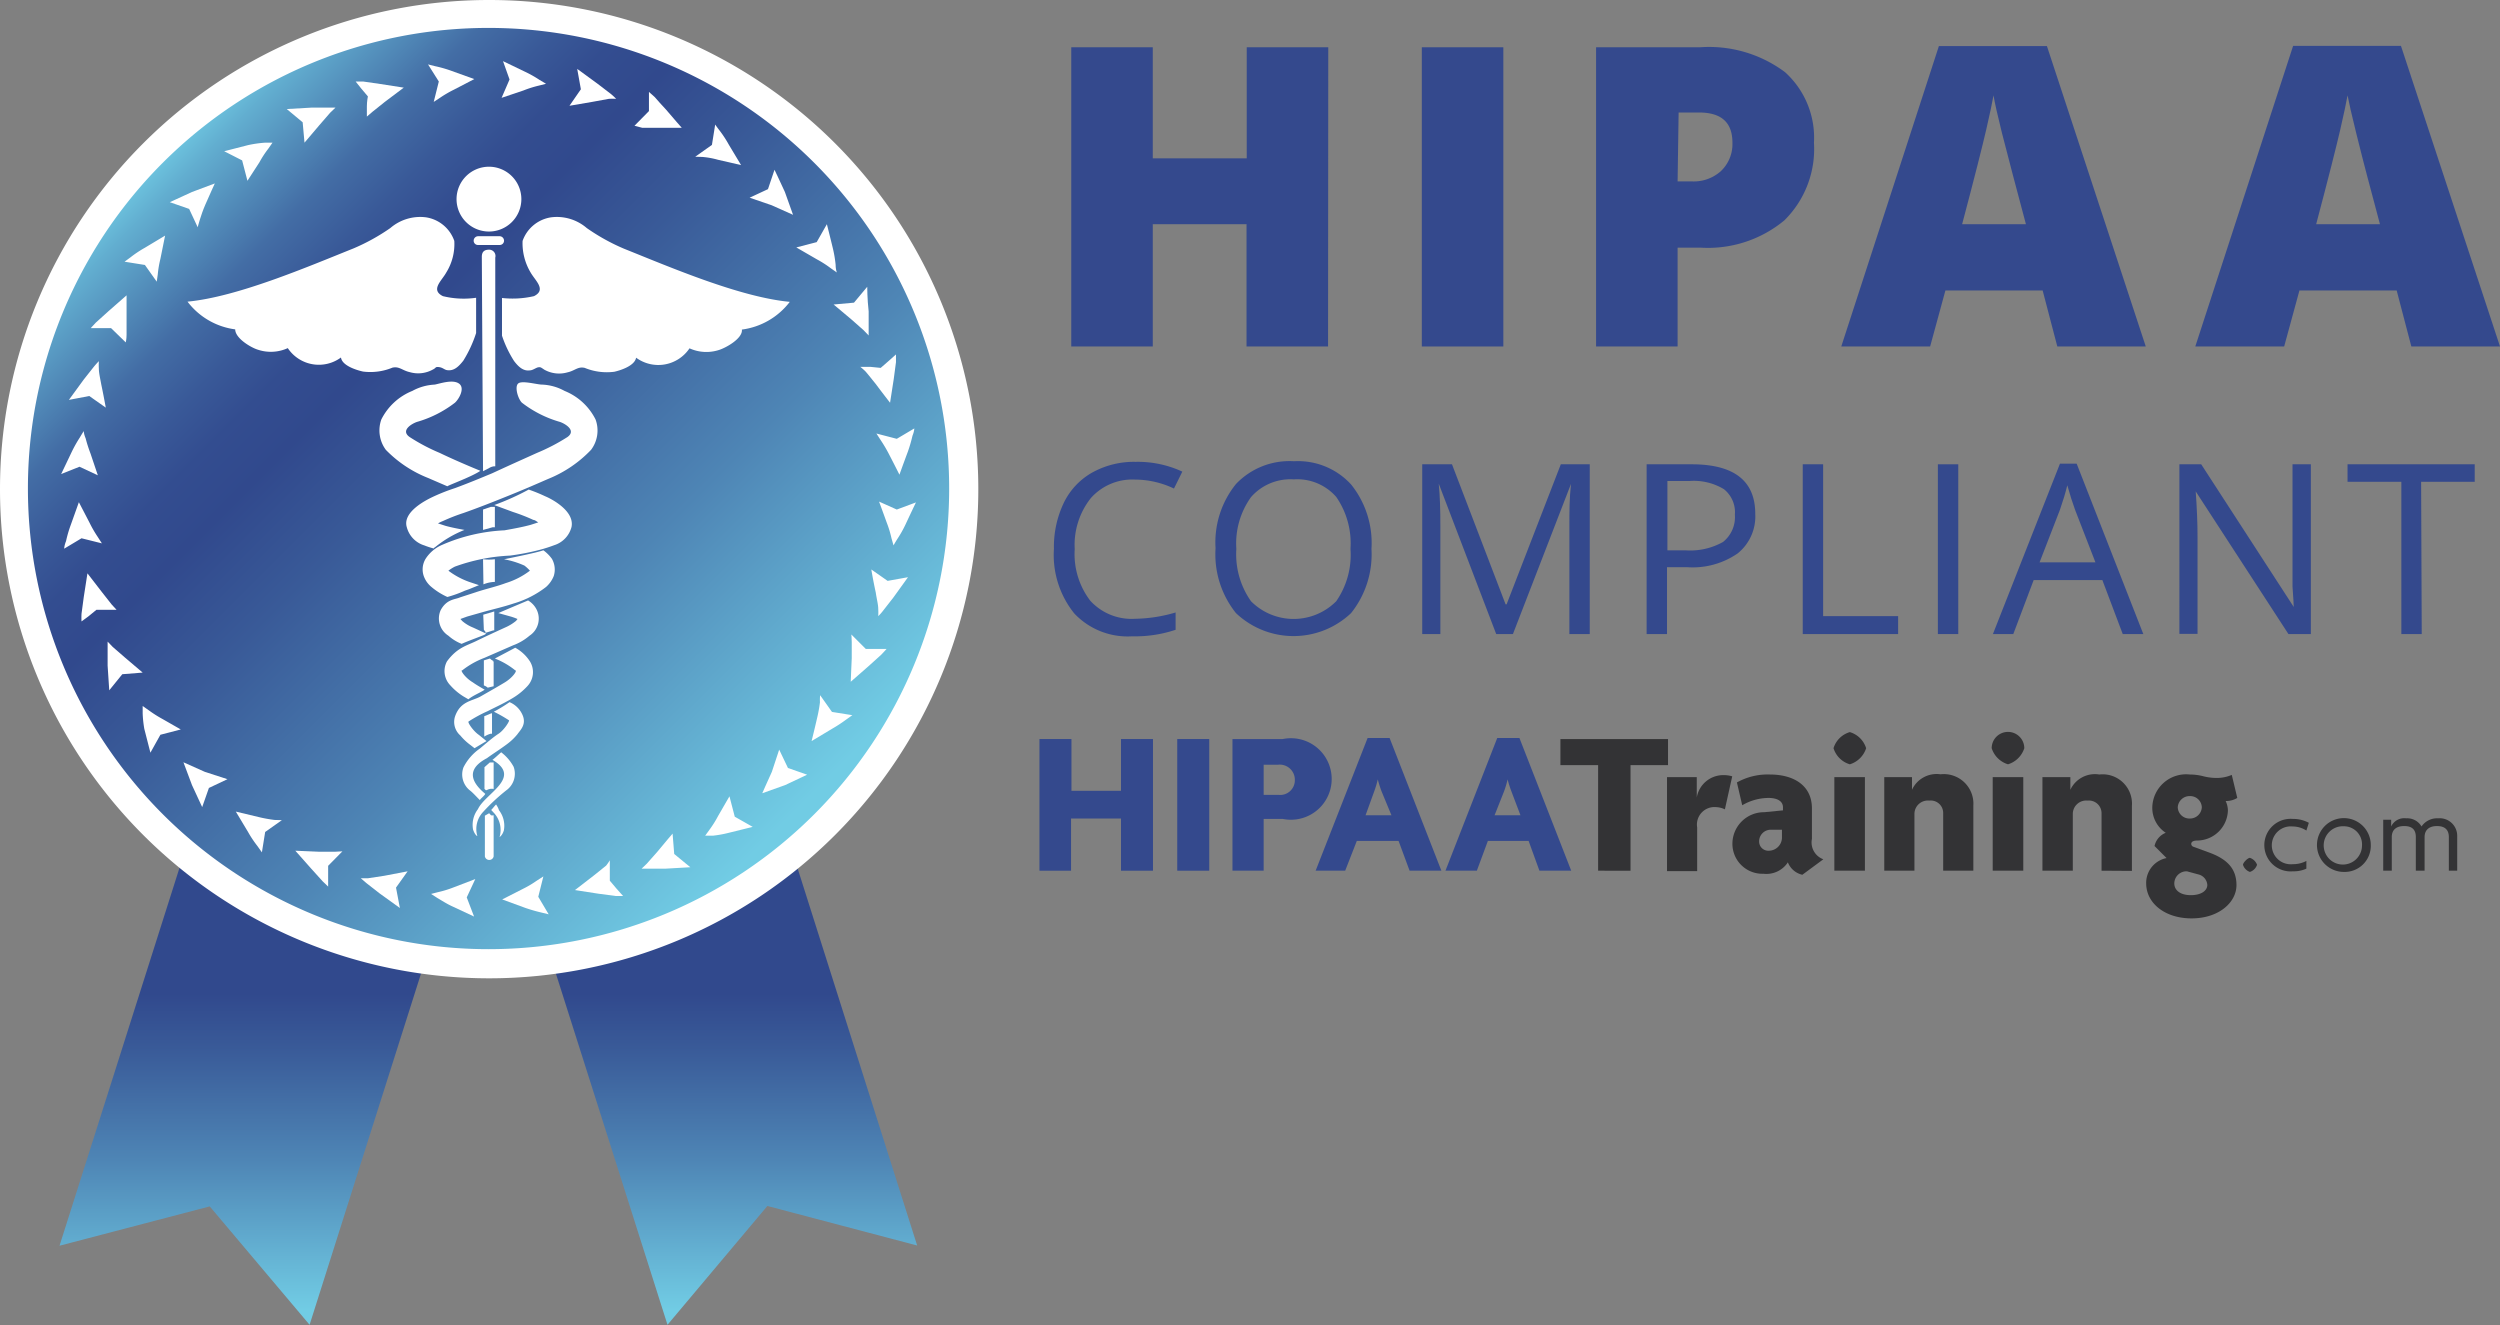 <svg xmlns="http://www.w3.org/2000/svg" xmlns:xlink="http://www.w3.org/1999/xlink" viewBox="0 0 122.66 65.01"><rect x="0" y="0" width="122.66" height="65.01" fill="#808080" stroke="none"/><defs><style>.cls-1{fill:url(#linear-gradient);}.cls-2{fill:url(#linear-gradient-2);}.cls-3{fill:url(#linear-gradient-3);}.cls-4{fill:#fff;}.cls-5{fill:#34498d;}.cls-6{fill:#333335;}</style><linearGradient id="linear-gradient" x1="12.01" y1="41.12" x2="12.01" y2="65.01" gradientUnits="userSpaceOnUse"><stop offset="0.32" stop-color="#31498d"/><stop offset="0.43" stop-color="#395a98"/><stop offset="0.66" stop-color="#4e85b5"/><stop offset="0.96" stop-color="#70cae3"/><stop offset="0.97" stop-color="#71cce4"/></linearGradient><linearGradient id="linear-gradient-2" x1="35.92" y1="41.12" x2="35.92" y2="65.01" xlink:href="#linear-gradient"/><linearGradient id="linear-gradient-3" x1="7.51" y1="7.51" x2="40.42" y2="40.42" gradientUnits="userSpaceOnUse"><stop offset="0" stop-color="#71cce4"/><stop offset="0.04" stop-color="#62aed0"/><stop offset="0.1" stop-color="#518ab8"/><stop offset="0.15" stop-color="#436da5"/><stop offset="0.21" stop-color="#395998"/><stop offset="0.26" stop-color="#334d90"/><stop offset="0.32" stop-color="#31498d"/><stop offset="0.43" stop-color="#395a98"/><stop offset="0.66" stop-color="#4e85b5"/><stop offset="0.96" stop-color="#70cae3"/><stop offset="0.97" stop-color="#71cce4"/></linearGradient></defs><title>badge18-orig</title><g id="Layer_2" data-name="Layer 2"><g id="_11" data-name="11"><path class="cls-1" d="M9.27,41.12l-6.35,20,7.37-1.93L15.19,65,21.1,46.37A22.44,22.44,0,0,1,9.27,41.12Z"/><path class="cls-2" d="M26.83,46.37,32.75,65l4.9-5.83L45,61.11l-6.34-20A22.47,22.47,0,0,1,26.83,46.37Z"/><path class="cls-3" d="M24,47.25A23.28,23.28,0,1,1,47.25,24,23.31,23.31,0,0,1,24,47.25Z"/><path class="cls-4" d="M24,1.37A22.6,22.6,0,1,1,1.37,24,22.59,22.59,0,0,1,24,1.37M24,0a24,24,0,1,0,24,24A24,24,0,0,0,24,0Z"/><path class="cls-4" d="M43.13,24.61,44,25l.94-.35s-.26.54-.51,1.08a5.62,5.62,0,0,1-.4.71c-.12.19-.19.32-.19.32l-.1-.35a5.23,5.23,0,0,0-.23-.76C43.33,25.15,43.13,24.61,43.13,24.61Z"/><path class="cls-4" d="M42.75,27.94l.8.56,1-.18-.72,1-.5.64a2.22,2.22,0,0,1-.24.27,3,3,0,0,0,0-.36c0-.21-.08-.5-.12-.79C42.84,28.49,42.75,27.94,42.75,27.94Z"/><path class="cls-4" d="M41.77,31.13l.71.71H43l.5,0-.26.28-.62.56-.88.77.05-1.16c0-.29,0-.57,0-.78S41.77,31.13,41.77,31.13Z"/><path class="cls-4" d="M40.24,34.11l.58.82,1,.16-.31.22a6.94,6.94,0,0,1-.69.45l-1,.6s.14-.56.27-1.13a6.7,6.7,0,0,0,.14-.77C40.22,34.25,40.24,34.11,40.24,34.11Z"/><path class="cls-4" d="M38.23,36.78l.43.9.94.33-1.08.51-1.12.4s.23-.53.47-1.05Z"/><path class="cls-4" d="M35.79,39.07l.26,1,.88.5-1.17.29A5.65,5.65,0,0,1,35,41L34.6,41l.21-.29a5.28,5.28,0,0,0,.42-.67Z"/><path class="cls-4" d="M33,40.9l.08,1,.79.65-1.21.07-.81,0-.37,0,.26-.25.53-.6C32.63,41.33,33,40.9,33,40.9Z"/><path class="cls-4" d="M29.92,42.21l0,.5,0,.5.32.38.33.37-.37,0-.83-.11-1.16-.18.92-.71.61-.49A2.6,2.6,0,0,0,29.92,42.21Z"/><path class="cls-4" d="M26.66,43l-.25,1,.51.86-.37-.09a7.9,7.9,0,0,1-.79-.23l-1.12-.41,1-.51a5.1,5.1,0,0,0,.68-.4Z"/><path class="cls-4" d="M23.32,43.13l-.42.9.36.94-1.09-.51c-.26-.12-.52-.29-.71-.4l-.31-.2.35-.09a5.14,5.14,0,0,0,.75-.23Z"/><path class="cls-4" d="M20,42.75l-.57.8.19,1-1-.72-.64-.5-.28-.24.36,0,.79-.12Z"/><path class="cls-4" d="M16.8,41.77l-.7.71V43c0,.25,0,.5,0,.5l-.27-.26-.56-.62-.78-.88,1.17.05.77,0Z"/><path class="cls-4" d="M13.83,40.24l-.82.58-.16,1-.22-.31a5.49,5.49,0,0,1-.46-.69l-.6-1,1.13.27a7.11,7.11,0,0,0,.77.14Z"/><path class="cls-4" d="M11.16,38.23l-.91.43-.33.94-.5-1.08L9,37.4l1.05.47Z"/><path class="cls-4" d="M8.87,35.79l-1,.26-.49.88-.3-1.17A5.65,5.65,0,0,1,7,35l0-.36.3.21a5.89,5.89,0,0,0,.66.42Z"/><path class="cls-4" d="M7,33l-1,.08-.64.79-.08-1.21c0-.3,0-.59,0-.81s0-.37,0-.37l.25.26.61.53Z"/><path class="cls-4" d="M5.72,29.92l-.5,0-.49,0-.39.32L4,30.49a3.25,3.25,0,0,1,0-.38l.11-.82.18-1.16.71.92.48.61Z"/><path class="cls-4" d="M5,26.66l-1-.25-.85.51s0-.15.09-.37a5.9,5.9,0,0,1,.23-.79l.4-1.12.52,1a5.87,5.87,0,0,0,.39.68Z"/><path class="cls-4" d="M4.8,23.32l-.9-.42L3,23.26l.52-1.09a6.43,6.43,0,0,1,.4-.71c.11-.19.19-.31.19-.31s0,.14.09.35a7,7,0,0,0,.24.75Z"/><path class="cls-4" d="M5.19,20l-.81-.57-1,.19.73-1L4.6,18c.14-.17.25-.28.25-.28a3,3,0,0,0,0,.36c0,.22.07.51.12.79C5.09,19.44,5.19,20,5.19,20Z"/><path class="cls-4" d="M6.17,16.8l-.72-.7h-1l.25-.27.62-.56.89-.78,0,1.17c0,.28,0,.56,0,.77S6.17,16.8,6.17,16.8Z"/><path class="cls-4" d="M7.69,13.82,7.11,13l-1-.16.3-.22a5.49,5.49,0,0,1,.69-.46l1-.6L7.87,12.7a5.16,5.16,0,0,0-.13.77Z"/><path class="cls-4" d="M9.7,11.15l-.42-.9-.95-.33,1.09-.5L10.54,9s-.24.52-.47,1.05S9.7,11.15,9.7,11.15Z"/><path class="cls-4" d="M12.14,8.87l-.26-1L11,7.42l1.17-.3A5.94,5.94,0,0,1,13,7l.37,0-.21.3a5.05,5.05,0,0,0-.43.66Z"/><path class="cls-4" d="M14.94,7l-.09-1-.78-.65,1.21-.07.8,0h.38l-.26.25-.53.61Z"/><path class="cls-4" d="M18,5.72s0-.25,0-.5.05-.49.05-.49l-.33-.39L17.45,4l.37,0,.83.12,1.16.18L18.88,5l-.6.48Z"/><path class="cls-4" d="M21.28,5l.25-1L21,3.16l.36.09a6,6,0,0,1,.8.23l1.11.4-1,.52a5.68,5.68,0,0,0-.67.39Z"/><path class="cls-4" d="M24.61,4.8,25,3.9,24.68,3l1.08.52a5.62,5.62,0,0,1,.71.4l.32.19-.35.09a5.39,5.39,0,0,0-.76.24Z"/><path class="cls-4" d="M27.94,5.19l.56-.81-.18-1,1,.73.64.49a2.83,2.83,0,0,1,.27.25,3,3,0,0,0-.36,0L29.05,5Z"/><path class="cls-4" d="M31.13,6.17l.71-.72V5l0-.49.28.25c.15.17.35.4.56.62.38.45.77.89.77.89l-1.16,0-.78,0Z"/><path class="cls-4" d="M34.11,7.69l.82-.58.16-1s.08.12.22.3a5.52,5.52,0,0,1,.45.69l.6,1-1.13-.26a4.07,4.07,0,0,0-.77-.14Z"/><path class="cls-4" d="M36.78,9.7l.9-.42L38,8.33s.26.54.51,1.09l.4,1.12-1.05-.47Z"/><path class="cls-4" d="M39.07,12.14l1-.26.5-.88s.15.59.29,1.17A5.94,5.94,0,0,1,41,13c0,.22.06.37.06.37l-.3-.21a5.23,5.23,0,0,0-.67-.43Z"/><path class="cls-4" d="M40.9,14.94l1-.09.65-.78s0,.6.07,1.21c0,.29,0,.58,0,.8s0,.38,0,.38l-.25-.26-.6-.53Z"/><path class="cls-4" d="M42.21,18l.5,0,.5.05.38-.33.37-.33s0,.15,0,.38l-.11.83-.18,1.16s-.36-.46-.71-.93c-.18-.22-.35-.44-.49-.6A2.6,2.6,0,0,0,42.21,18Z"/><path class="cls-4" d="M43,21.27l1,.26.86-.51s0,.14-.09.36a7.2,7.2,0,0,1-.23.79c-.21.56-.41,1.12-.41,1.12s-.26-.52-.51-1a6.81,6.81,0,0,0-.4-.68Z"/><path class="cls-4" d="M24,8.18a1.59,1.59,0,1,0,1.58,1.59A1.59,1.59,0,0,0,24,8.18Z"/><path class="cls-4" d="M24.52,11.59H23.46a.22.22,0,0,0-.22.22.21.21,0,0,0,.22.21h1.06a.21.21,0,0,0,.21-.21A.22.22,0,0,0,24.52,11.59Z"/><path class="cls-4" d="M24,12.25c-.2,0-.36.07-.36.35l.06,10.52h0l.36-.19a.64.64,0,0,1,.17-.05l.07,0,0-10.24A.31.31,0,0,0,24,12.25Z"/><path class="cls-4" d="M23.72,28.67a1.61,1.61,0,0,1,.56-.12V27.44a2.78,2.78,0,0,1-.58,0Z"/><path class="cls-4" d="M24.1,35l-.34.14v1l0,0h0l0,0,0,0a1.23,1.23,0,0,1,.31-.14l.07,0V35h-.07Z"/><path class="cls-4" d="M23.77,37.64v1.07a.17.17,0,0,1,.06.06.1.1,0,0,1,.05,0h0a.47.47,0,0,1,.34-.06V37.41l-.19,0Z"/><path class="cls-4" d="M24,39.9l-.21.12v2a.22.22,0,0,0,.43,0V40a.28.28,0,0,1-.13,0Z"/><path class="cls-4" d="M24.21,32.43h0a.59.59,0,0,1-.17-.12l-.3.09v1.23a.59.59,0,0,1,.19.11l.29-.07h0V32.45l-.05,0Z"/><path class="cls-4" d="M23.74,30.9l.08.1,0,.05.38-.12h.05V30l-.54.16Z"/><path class="cls-4" d="M23.7,25v1l.47-.13.11,0v-1l-.2,0Z"/><path class="cls-4" d="M21.73,14.53c-.62-.31-.06-.75.16-1.15a2.65,2.65,0,0,0,.4-1.56,1.75,1.75,0,0,0-1.41-1.16,2.25,2.25,0,0,0-1.73.53,9.94,9.94,0,0,1-1.81,1c-2.27.91-5.7,2.38-8.14,2.61a3.51,3.51,0,0,0,2.34,1.36c0,.44.78.9,1.12,1a2,2,0,0,0,1.46-.08,1.83,1.83,0,0,0,2.61.46c.05.4.76.62,1.08.69a2.83,2.83,0,0,0,1.44-.19c.34-.08.49.14.86.22a1.48,1.48,0,0,0,1.13-.13c.17-.08.1-.14.29-.12s.27.13.4.15c.36.06.6-.21.8-.46a6.09,6.09,0,0,0,.63-1.36V14.61A4.29,4.29,0,0,1,21.73,14.53Z"/><path class="cls-4" d="M28.79,11.19a2.25,2.25,0,0,0-1.73-.53,1.76,1.76,0,0,0-1.42,1.16,2.8,2.8,0,0,0,.4,1.56c.23.4.78.84.16,1.15a4.64,4.64,0,0,1-1.57.09v1.85a5.56,5.56,0,0,0,.59,1.24c.19.25.44.52.79.46.13,0,.3-.14.41-.15s.11,0,.29.12a1.48,1.48,0,0,0,1.13.13c.37-.08.51-.3.85-.22a2.85,2.85,0,0,0,1.45.19c.31-.07,1-.29,1.07-.69a1.84,1.84,0,0,0,2.62-.46,2,2,0,0,0,1.45.08c.35-.11,1.17-.57,1.12-1a3.53,3.53,0,0,0,2.35-1.36c-2.45-.23-5.87-1.7-8.14-2.61A9.94,9.94,0,0,1,28.79,11.19Z"/><path class="cls-4" d="M20.11,21.45c-.49-.33.11-.67.35-.75a5.54,5.54,0,0,0,1.86-.94c.2-.18.51-.72.2-.94s-.93,0-1.19.05a2.53,2.53,0,0,0-1.1.31,2.92,2.92,0,0,0-1.52,1.4,1.6,1.6,0,0,0,.22,1.49A5.93,5.93,0,0,0,21,23.45l.95.41c.06-.06,1.2-.47,1.62-.76-1-.41-1.69-.73-2-.88A9.32,9.32,0,0,1,20.11,21.45Z"/><path class="cls-4" d="M24.34,39.47c-.1.1-.14.17-.24.27l.13.14a1.23,1.23,0,0,1,.28,1.19s.13-.07.21-.32a1.24,1.24,0,0,0-.24-1C24.45,39.64,24.38,39.53,24.34,39.47Z"/><path class="cls-4" d="M25,34.45l0,0a7.54,7.54,0,0,1-.77.47,6.63,6.63,0,0,1,.74.42c.06,0-.22.47-.51.66s-.62.48-.92.73a2.49,2.49,0,0,0-.8.92,1,1,0,0,0,.34,1.15c.14.11.35.35.47.46,0-.06.2-.19.26-.31-.64-.53-1-1.18.08-1.75.3-.22.64-.43,1-.7a2.79,2.79,0,0,0,.5-.48c.13-.19.44-.46.26-.91A1.2,1.2,0,0,0,25,34.45Z"/><path class="cls-4" d="M25.91,29.46s-1,.42-1.46.62l.61.17a2.77,2.77,0,0,1,.33.12.58.58,0,0,1-.08.1,2.23,2.23,0,0,1-.53.32c-.46.21-.94.43-1.41.66s-.94.32-1.44,1a1,1,0,0,0,.16,1.17,2.93,2.93,0,0,0,.65.55l.24.14c.25-.2.54-.3.8-.47-.2-.12-.4-.23-.58-.36-.39-.23-.64-.62-.52-.59a4.07,4.07,0,0,1,1.08-.61l1.42-.62a2.63,2.63,0,0,0,.8-.47,1,1,0,0,0,.35-1.28A1.09,1.09,0,0,0,25.91,29.46Z"/><path class="cls-4" d="M26.75,24.35a7.67,7.67,0,0,0-.81-.33,12.43,12.43,0,0,1-1.69.76l.92.34a8.84,8.84,0,0,1,1,.39c.08,0,.16.08.24.12l-.37.12c-.4.11-.84.19-1.29.27a8.63,8.63,0,0,0-3.05.71,1.81,1.81,0,0,0-.82.69,1,1,0,0,0-.09.84,1.23,1.23,0,0,0,.38.54,3.35,3.35,0,0,0,.78.49,5.53,5.53,0,0,0,.86-.31l.2-.07.49-.2-.39-.13A3.77,3.77,0,0,1,22,28h0a2,2,0,0,1,.32-.2,9.11,9.11,0,0,1,2.7-.54,12,12,0,0,0,1.45-.28,7.46,7.46,0,0,0,.72-.23,1.27,1.27,0,0,0,.85-.89C28.21,25.05,27,24.45,26.75,24.35Z"/><path class="cls-4" d="M24.59,36.91c-.14.12-.36.33-.43.37,1.49.87-.36,1.65-.71,2.42a1.27,1.27,0,0,0-.24,1c.08.25.2.33.21.32a1.22,1.22,0,0,1,.29-1.19,9.53,9.53,0,0,1,1.14-1.06,1,1,0,0,0,.35-1.15A2.23,2.23,0,0,0,24.59,36.91Z"/><path class="cls-4" d="M25.28,31.78l-1,.53a3.77,3.77,0,0,1,1,.58c.12,0-.13.36-.51.59s-.79.46-1.19.69-1,.22-1.26,1a.88.88,0,0,0,.26.91,2.83,2.83,0,0,0,.51.48l.19.15.59-.35-.37-.3c-.28-.19-.57-.62-.51-.66a6.77,6.77,0,0,1,.94-.51c.41-.21.84-.4,1.29-.68a3.21,3.21,0,0,0,.66-.55A1,1,0,0,0,26,32.45,2,2,0,0,0,25.28,31.78Z"/><path class="cls-4" d="M26.66,27c-.33.12-1.63.38-1.93.44a4.31,4.31,0,0,1,1,.31A1.86,1.86,0,0,1,26,28h0a3.77,3.77,0,0,1-1.19.61c-.45.17-1,.29-1.47.45l-.77.25c-.23.11-.65.07-.95.63A1,1,0,0,0,22,31.19a2.16,2.16,0,0,0,.65.4c.36-.16.74-.29,1.11-.44l.1-.06-.65-.3a1.88,1.88,0,0,1-.53-.32l-.09-.1.33-.12.74-.21c.49-.14,1-.25,1.54-.43a4.79,4.79,0,0,0,1.59-.81,1.41,1.41,0,0,0,.38-.54,1.06,1.06,0,0,0-.09-.84A1.89,1.89,0,0,0,26.66,27Z"/><path class="cls-4" d="M27.7,19.18a2.49,2.49,0,0,0-1.1-.31c-.26,0-1-.22-1.18-.05s0,.76.19.94a5.54,5.54,0,0,0,1.86.94c.24.08.84.42.36.75a9.52,9.52,0,0,1-1.48.77c-.35.16-1.12.5-2.2,1-.53.22-1.15.48-1.83.73a9.44,9.44,0,0,0-1.13.45c-.2.1-1.47.7-1.23,1.47a1.27,1.27,0,0,0,.86.89,3.53,3.53,0,0,0,.46.15.24.24,0,0,1,.09-.08A5.45,5.45,0,0,1,22.79,26c-.33-.06-.64-.12-.93-.2l-.37-.12a1.92,1.92,0,0,1,.25-.12,9.4,9.4,0,0,1,1-.39c.71-.25,1.34-.5,1.89-.72,1.11-.44,1.89-.79,2.26-.95A6,6,0,0,0,29,22.07a1.57,1.57,0,0,0,.22-1.49A2.92,2.92,0,0,0,27.7,19.18Z"/><path class="cls-5" d="M65.16,17h-4V11H56.56v6h-4V2.32h4V7.77h4.61V2.32h4Z"/><path class="cls-5" d="M69.76,17V2.32h4V17Z"/><path class="cls-5" d="M89,7a4.92,4.92,0,0,1-1.45,3.81,5.87,5.87,0,0,1-4.12,1.34H82.31V17h-4V2.32h5.09a6.23,6.23,0,0,1,4.18,1.22A4.33,4.33,0,0,1,89,7ZM82.31,8.9H83a2,2,0,0,0,1.43-.5A1.83,1.83,0,0,0,85,7c0-1-.55-1.48-1.64-1.48h-1Z"/><path class="cls-5" d="M100.94,17l-.72-2.75H95.45L94.7,17H90.34L95.13,2.26h5.3L105.28,17ZM99.4,11l-.64-2.41-.54-2.08c-.21-.85-.35-1.46-.41-1.83-.06.34-.18.91-.36,1.69S96.88,8.7,96.27,11Z"/><path class="cls-5" d="M118.31,17l-.72-2.75h-4.77L112.07,17h-4.36l4.8-14.75h5.29L122.66,17Zm-1.54-6-.64-2.41c-.14-.53-.32-1.23-.53-2.08s-.35-1.46-.42-1.83c-.06.34-.18.91-.36,1.69s-.57,2.33-1.18,4.63Z"/><path class="cls-5" d="M55.69,23.53a2.72,2.72,0,0,0-2.17.91,3.69,3.69,0,0,0-.79,2.5,3.77,3.77,0,0,0,.76,2.53,2.74,2.74,0,0,0,2.19.89,7.32,7.32,0,0,0,2-.31v.85a6.25,6.25,0,0,1-2.13.32,3.6,3.6,0,0,1-2.84-1.12,4.57,4.57,0,0,1-1-3.17,5,5,0,0,1,.48-2.25,3.4,3.4,0,0,1,1.39-1.49,4.22,4.22,0,0,1,2.14-.53,5.18,5.18,0,0,1,2.29.48l-.41.83A4.49,4.49,0,0,0,55.69,23.53Z"/><path class="cls-5" d="M67.29,26.93a4.62,4.62,0,0,1-1,3.15,4.1,4.1,0,0,1-5.65,0,4.61,4.61,0,0,1-1-3.18,4.56,4.56,0,0,1,1-3.15,3.62,3.62,0,0,1,2.85-1.12,3.53,3.53,0,0,1,2.8,1.14A4.59,4.59,0,0,1,67.29,26.93Zm-6.63,0a4,4,0,0,0,.72,2.57,2.95,2.95,0,0,0,4.18,0,4,4,0,0,0,.7-2.57,4,4,0,0,0-.7-2.55,2.54,2.54,0,0,0-2.08-.86,2.57,2.57,0,0,0-2.1.87A3.9,3.9,0,0,0,60.66,26.93Z"/><path class="cls-5" d="M73.41,31.11l-2.82-7.38h0c.06.58.08,1.28.08,2.08v5.3h-.89V22.78h1.46l2.63,6.87h.05l2.66-6.87H78v8.33H77V25.74c0-.61,0-1.28.08-2h0l-2.85,7.37Z"/><path class="cls-5" d="M86.12,25.21a2.33,2.33,0,0,1-.86,1.94,3.88,3.88,0,0,1-2.47.68h-1v3.28h-1V22.78H83Q86.12,22.78,86.12,25.21ZM81.81,27h.87a3.28,3.28,0,0,0,1.86-.41,1.56,1.56,0,0,0,.58-1.34A1.44,1.44,0,0,0,84.58,24a2.85,2.85,0,0,0-1.69-.4H81.81Z"/><path class="cls-5" d="M88.45,31.11V22.78h1v7.45h3.68v.88Z"/><path class="cls-5" d="M95.08,31.11V22.78h1v8.33Z"/><path class="cls-5" d="M104.15,31.11l-1-2.65H99.78l-1,2.65h-1l3.29-8.36h.82l3.27,8.36Zm-1.34-3.52-1-2.58c-.12-.33-.25-.73-.38-1.2q-.13.54-.36,1.2l-1,2.58Z"/><path class="cls-5" d="M113.38,31.11h-1.1l-4.55-7h0c.06.82.09,1.57.09,2.26v4.73h-.89V22.78H108l4.54,7h0q0-.15-.06-1c0-.55,0-.95,0-1.19V22.78h.9Z"/><path class="cls-5" d="M118.82,31.11h-1V23.64h-2.64v-.86h6.24v.86h-2.63Z"/><g id="_.com" data-name=".com"><path class="cls-6" d="M110.39,42.78a.54.54,0,0,1-.34-.35c0-.1.23-.34.34-.34a.56.56,0,0,1,.35.34A.55.55,0,0,1,110.39,42.78Z"/><path class="cls-6" d="M113.16,40.75a1.25,1.25,0,0,0-.67-.2.93.93,0,1,0,0,1.85,1.38,1.38,0,0,0,.67-.16l0,.38a1.5,1.5,0,0,1-.66.13,1.29,1.29,0,1,1,0-2.57,1.6,1.6,0,0,1,.78.19Z"/><path class="cls-6" d="M115,42.78a1.32,1.32,0,1,1,1.32-1.31A1.28,1.28,0,0,1,115,42.78Zm0-2.24a.94.94,0,1,0,.89.94A.89.89,0,0,0,115,40.54Z"/><path class="cls-6" d="M120.15,42.72V41.07c0-.3-.14-.54-.58-.54s-.61.24-.61.54v1.65h-.43V41.07c0-.3-.12-.54-.57-.54s-.61.24-.61.54v1.65h-.42v-2.5h.39v.33h0a.71.71,0,0,1,.74-.4.81.81,0,0,1,.75.4.92.92,0,0,1,.81-.4.86.86,0,0,1,.94.88v1.69Z"/></g><g id="Training"><path class="cls-6" d="M80,37.54v5.18H78.41V37.54H76.56V36.26h5.28v1.28Z"/><path class="cls-6" d="M84.63,39.71a1.09,1.09,0,0,0-.44-.11.86.86,0,0,0-.92,1v2.14H81.79V38.13h1.46v1h0a1.32,1.32,0,0,1,1.31-1.1,1.49,1.49,0,0,1,.43.06Z"/><path class="cls-6" d="M88.43,42.92a1,1,0,0,1-.71-.61,1.26,1.26,0,0,1-1.2.56A1.47,1.47,0,0,1,85,41.35a1.55,1.55,0,0,1,1.56-1.5l.92-.09v-.15c0-.27-.23-.46-.72-.46a2.58,2.58,0,0,0-1.28.36l-.26-1.12A3.09,3.09,0,0,1,86.83,38c1.21,0,2.07.56,2.07,1.66v1.5a.88.88,0,0,0,.56,1Zm-1-2.21-.56,0a.57.57,0,0,0-.56.58.45.45,0,0,0,.47.45.65.65,0,0,0,.65-.67Z"/><path class="cls-6" d="M90.76,37.5a1.19,1.19,0,0,1-.8-.79,1.18,1.18,0,0,1,.8-.79,1.19,1.19,0,0,1,.8.79A1.21,1.21,0,0,1,90.76,37.5ZM90,42.72V38.13H91.5v4.59Z"/><path class="cls-6" d="M95.34,42.72V39.9a.61.61,0,0,0-.68-.62.66.66,0,0,0-.73.64v2.8H92.45V38.13h1.36v.62h0a1.33,1.33,0,0,1,1.4-.76,1.45,1.45,0,0,1,1.61,1.54v3.19Z"/><path class="cls-6" d="M98.52,37.5a1.21,1.21,0,0,1-.8-.79.8.8,0,0,1,1.6,0A1.21,1.21,0,0,1,98.52,37.5Zm-.75,5.22V38.13h1.5v4.59Z"/><path class="cls-6" d="M103.11,42.72V39.9a.62.62,0,0,0-.68-.62.66.66,0,0,0-.73.64v2.8h-1.49V38.13h1.37v.62h0A1.33,1.33,0,0,1,103,38a1.44,1.44,0,0,1,1.6,1.54v3.19Z"/><path class="cls-6" d="M107.53,45.06c-1.33,0-2.23-.76-2.23-1.72a1.24,1.24,0,0,1,1-1.24l-.59-.59a.9.9,0,0,1,.55-.65,1.46,1.46,0,0,1-.66-1.23A1.66,1.66,0,0,1,107.44,38a2.67,2.67,0,0,1,.68.09,2.71,2.71,0,0,0,.66.08,1.89,1.89,0,0,0,.72-.15l.27,1.13a1.05,1.05,0,0,1-.57.15,1.15,1.15,0,0,1,.11.46,1.52,1.52,0,0,1-1.5,1.48c-.18,0-.3.05-.3.17a.16.16,0,0,0,.12.14l.71.26c.9.32,1.39.78,1.39,1.62S108.87,45.06,107.53,45.06Zm.32-2.16-.55-.15a.6.6,0,0,0-.62.6c0,.31.27.57.81.57s.81-.24.81-.5A.57.57,0,0,0,107.85,42.9Zm-.41-3.84a.58.58,0,0,0-.59.55.57.57,0,0,0,.59.55.58.58,0,0,0,.59-.55A.57.57,0,0,0,107.44,39.06Z"/></g><g id="HIPAA"><path class="cls-5" d="M55,42.72V40.16H52.55v2.56H51V36.26h1.57V38.8H55V36.26h1.57v6.46Z"/><path class="cls-5" d="M57.76,42.72V36.26h1.57v6.46Z"/><path class="cls-5" d="M62.94,40.18H62v2.54H60.47V36.26h2.47a2,2,0,1,1,0,3.92Zm-.23-2.66H62V39h.73a.72.72,0,0,0,.8-.72A.74.74,0,0,0,62.71,37.52Z"/><path class="cls-5" d="M69.16,42.72l-.54-1.46H66.57L66,42.72H64.55l2.55-6.51h1.08l2.54,6.51Zm-1.37-3.88a5.35,5.35,0,0,1-.19-.6h0a4.86,4.86,0,0,1-.18.6L67,40h1.27Z"/><path class="cls-5" d="M75.53,42.72,75,41.26h-2l-.54,1.46H70.92l2.54-6.51h1.09l2.54,6.51Zm-1.37-3.88a5.35,5.35,0,0,1-.19-.6h0a4.86,4.86,0,0,1-.18.6L73.33,40H74.6Z"/></g></g></g></svg>